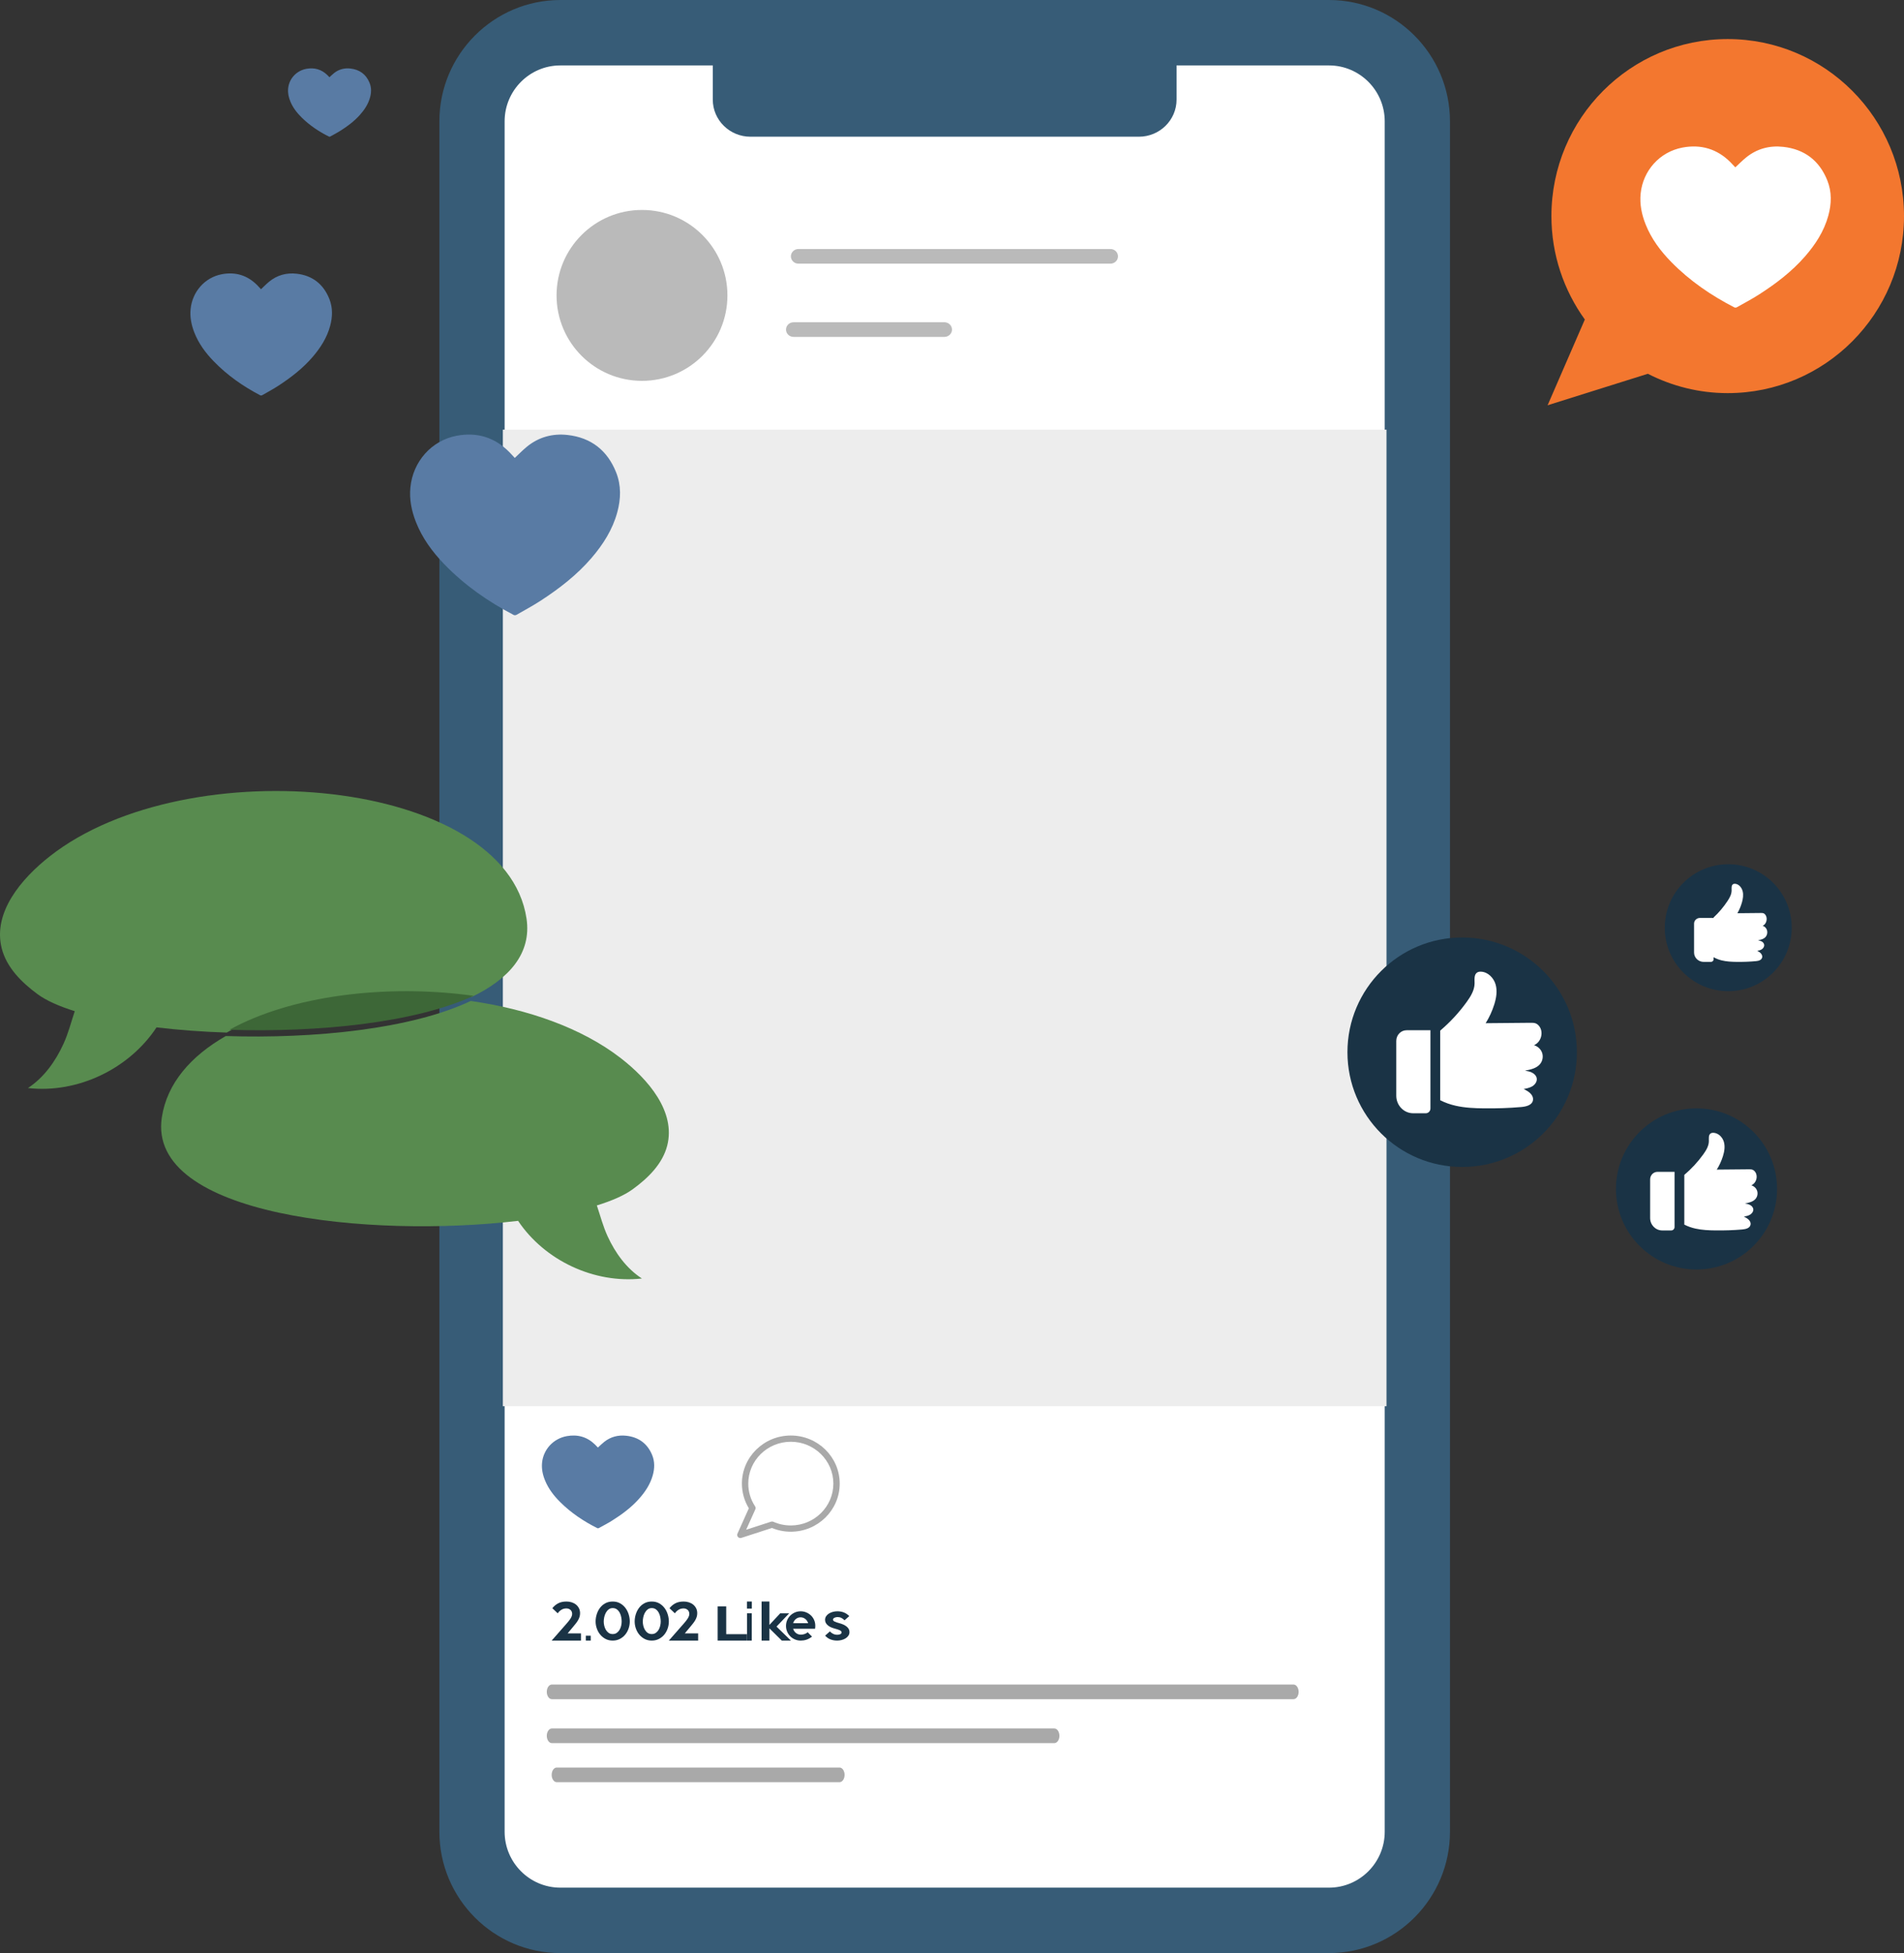 <svg xmlns="http://www.w3.org/2000/svg" xmlns:xlink="http://www.w3.org/1999/xlink" width="390px" height="400px" viewBox="0 0 390 400"><rect x="0" y="0" width="390" height="400" fill="#333333" stroke="none"/><title>Group 179</title><g id="concept-two" stroke="none" stroke-width="1" fill="none" fill-rule="evenodd"><g id="Home-page" transform="translate(-814, -2682)"><g id="Group-179" transform="translate(814, 2682)"><path d="M272.863,394 L115.137,394 C105.12,394 97,385.867 97,375.834 L97,25.166 C97,15.133 105.12,7 115.137,7 L272.863,7 C282.88,7 291,15.133 291,25.166 L291,375.834 C291,385.867 282.88,394 272.863,394" id="Fill-47" fill="#FFFFFF"></path><path d="M114.785,13.399 C108.487,13.399 103.364,18.535 103.364,24.848 L103.364,375.153 C103.364,381.465 108.487,386.601 114.785,386.601 L272.215,386.601 C278.513,386.601 283.636,381.465 283.636,375.153 L283.636,24.848 C283.636,18.535 278.513,13.399 272.215,13.399 L114.785,13.399 Z M114.785,400 C101.119,400 90,388.853 90,375.153 L90,24.848 C90,11.147 101.119,0 114.785,0 L272.215,0 C285.881,0 297,11.147 297,24.848 L297,375.153 C297,388.853 285.881,400 272.215,400 L114.785,400 Z" id="Fill-49" fill="#375C77"></path><path d="M153.726,28 C149.459,28 146,24.595 146,20.394 L146,13 L241,13 L241,20.394 C241,24.595 237.541,28 233.274,28 L153.726,28 Z" id="Fill-51" fill="#375C77"></path><polygon id="Fill-53" fill="#EDEDED" points="103 288 284 288 284 88 103 88"></polygon><path d="M149,60.5 C149,70.165 141.165,78 131.5,78 C121.835,78 114,70.165 114,60.5 C114,50.835 121.835,43 131.5,43 C141.165,43 149,50.835 149,60.5" id="Fill-120" fill="#BABABA"></path><path d="M227.45,54 L163.55,54 C162.694,54 162,53.328 162,52.5 C162,51.672 162.694,51 163.55,51 L227.45,51 C228.306,51 229,51.672 229,52.5 C229,53.328 228.306,54 227.45,54" id="Fill-121" fill="#BABABA"></path><path d="M193.442,69 L162.558,69 C161.697,69 161,68.328 161,67.5 C161,66.671 161.697,66 162.558,66 L193.442,66 C194.303,66 195,66.671 195,67.5 C195,68.328 194.303,69 193.442,69" id="Fill-122" fill="#BABABA"></path><path d="M123.785,295.288 C125.09,294.259 126.617,293.866 128.264,294.045 C130.828,294.323 132.615,295.663 133.575,297.98 C134.142,299.35 134.098,300.762 133.701,302.169 C133.183,304.004 132.147,305.558 130.876,306.979 C129.279,308.765 127.361,310.184 125.326,311.458 C124.462,312 123.548,312.469 122.652,312.961 C122.574,313.004 122.435,313.015 122.358,312.976 C119.548,311.569 116.971,309.845 114.756,307.645 C113.441,306.34 112.33,304.894 111.634,303.184 C111.158,302.016 110.903,300.811 111.034,299.546 C111.314,296.847 113.335,294.631 116.092,294.127 C118.295,293.725 120.246,294.272 121.854,295.828 C122.063,296.031 122.261,296.245 122.469,296.459 C122.921,296.054 123.331,295.646 123.785,295.288 Z" id="Fill-123" fill="#597BA4"></path><path d="M161.983,295.28 C157.177,295.28 153.268,299.125 153.268,303.851 C153.268,305.509 153.753,307.12 154.669,308.509 C154.79,308.691 154.808,308.922 154.717,309.12 C154.103,310.462 153.345,312.153 152.832,313.302 L157.939,311.644 C158.094,311.594 158.262,311.602 158.411,311.668 C159.54,312.168 160.742,312.422 161.983,312.422 C166.789,312.422 170.699,308.577 170.699,303.851 C170.699,299.125 166.789,295.28 161.983,295.28 M151.651,315 C151.471,315 151.295,314.926 151.17,314.791 C150.997,314.605 150.952,314.336 151.054,314.104 C151.068,314.073 152.373,311.131 153.387,308.906 C152.457,307.379 151.966,305.639 151.966,303.851 C151.966,298.419 156.46,294 161.983,294 C167.507,294 172,298.419 172,303.851 C172,309.282 167.507,313.702 161.983,313.702 C160.643,313.702 159.342,313.444 158.112,312.936 L151.855,314.968 C151.788,314.989 151.719,315 151.651,315" id="Fill-124" fill="#A9A9A9"></path><path d="M119,336 L113,336 L116.143,332.417 C116.265,332.273 116.389,332.125 116.515,331.971 C116.641,331.817 116.755,331.658 116.857,331.494 C116.959,331.331 117.041,331.169 117.102,331.008 C117.163,330.848 117.194,330.693 117.194,330.542 C117.194,330.196 117.08,329.92 116.852,329.717 C116.624,329.515 116.343,329.413 116.01,329.413 C115.629,329.413 115.289,329.507 114.99,329.693 C114.69,329.88 114.439,330.12 114.235,330.415 L113.133,329.364 C113.493,328.926 113.901,328.589 114.357,328.353 C114.813,328.118 115.378,328 116.051,328 C116.405,328 116.746,328.051 117.076,328.152 C117.406,328.253 117.701,328.405 117.959,328.608 C118.217,328.812 118.425,329.063 118.582,329.364 C118.738,329.665 118.816,330.012 118.816,330.405 C118.816,330.666 118.779,330.915 118.704,331.151 C118.629,331.386 118.529,331.614 118.403,331.833 C118.277,332.052 118.129,332.268 117.959,332.481 C117.789,332.693 117.612,332.911 117.429,333.134 L116.265,334.527 L119,334.527 L119,336 Z" id="Fill-125" fill="#1A3345"></path><polygon id="Fill-126" fill="#1A3345" points="120 336 121 336 121 335 120 335"></polygon><path d="M127.337,332.096 C127.337,331.827 127.308,331.532 127.25,331.212 C127.192,330.891 127.091,330.593 126.947,330.317 C126.804,330.041 126.614,329.811 126.378,329.625 C126.141,329.439 125.849,329.346 125.5,329.346 C125.165,329.346 124.88,329.441 124.648,329.63 C124.415,329.819 124.225,330.053 124.078,330.332 C123.931,330.61 123.825,330.91 123.76,331.23 C123.695,331.551 123.663,331.84 123.663,332.096 C123.663,332.365 123.697,332.649 123.765,332.947 C123.834,333.245 123.941,333.522 124.089,333.779 C124.236,334.035 124.425,334.247 124.658,334.414 C124.891,334.58 125.172,334.664 125.5,334.664 C125.828,334.664 126.109,334.58 126.341,334.414 C126.574,334.247 126.764,334.037 126.911,333.784 C127.058,333.53 127.166,333.253 127.235,332.952 C127.303,332.651 127.337,332.365 127.337,332.096 M129,332.096 C129,332.571 128.921,333.042 128.764,333.509 C128.606,333.977 128.377,334.396 128.076,334.765 C127.775,335.133 127.408,335.431 126.973,335.659 C126.538,335.886 126.048,336 125.5,336 C124.952,336 124.463,335.886 124.032,335.659 C123.601,335.431 123.235,335.133 122.934,334.765 C122.632,334.396 122.401,333.977 122.241,333.509 C122.08,333.042 122,332.571 122,332.096 C122,331.603 122.075,331.112 122.226,330.625 C122.376,330.138 122.597,329.699 122.888,329.308 C123.178,328.917 123.543,328.601 123.981,328.36 C124.419,328.12 124.925,328 125.5,328 C126.075,328 126.58,328.122 127.014,328.365 C127.449,328.609 127.813,328.926 128.107,329.317 C128.402,329.708 128.624,330.148 128.774,330.635 C128.925,331.122 129,331.609 129,332.096" id="Fill-127" fill="#1A3345"></path><path d="M135.337,332.096 C135.337,331.827 135.308,331.532 135.25,331.212 C135.192,330.891 135.091,330.593 134.947,330.317 C134.804,330.041 134.614,329.811 134.378,329.625 C134.141,329.439 133.849,329.346 133.5,329.346 C133.165,329.346 132.88,329.441 132.648,329.63 C132.415,329.819 132.226,330.053 132.078,330.332 C131.931,330.61 131.825,330.91 131.76,331.23 C131.695,331.551 131.663,331.84 131.663,332.096 C131.663,332.365 131.697,332.649 131.765,332.947 C131.834,333.245 131.941,333.522 132.089,333.779 C132.236,334.035 132.425,334.247 132.658,334.414 C132.891,334.58 133.172,334.664 133.5,334.664 C133.828,334.664 134.109,334.58 134.341,334.414 C134.574,334.247 134.764,334.037 134.911,333.784 C135.058,333.53 135.166,333.253 135.235,332.952 C135.303,332.651 135.337,332.365 135.337,332.096 M137,332.096 C137,332.571 136.921,333.042 136.764,333.509 C136.606,333.977 136.377,334.396 136.076,334.765 C135.775,335.133 135.407,335.431 134.973,335.659 C134.538,335.886 134.048,336 133.5,336 C132.952,336 132.463,335.886 132.032,335.659 C131.601,335.431 131.235,335.133 130.934,334.765 C130.632,334.396 130.401,333.977 130.241,333.509 C130.08,333.042 130,332.571 130,332.096 C130,331.603 130.075,331.112 130.226,330.625 C130.376,330.138 130.597,329.699 130.888,329.308 C131.178,328.917 131.543,328.601 131.981,328.36 C132.419,328.12 132.925,328 133.5,328 C134.075,328 134.58,328.122 135.014,328.365 C135.449,328.609 135.813,328.926 136.107,329.317 C136.402,329.708 136.624,330.148 136.774,330.635 C136.925,331.122 137,331.609 137,332.096" id="Fill-128" fill="#1A3345"></path><path d="M143,336 L137,336 L140.143,332.417 C140.265,332.273 140.389,332.125 140.515,331.971 C140.641,331.817 140.755,331.658 140.857,331.494 C140.959,331.331 141.041,331.169 141.102,331.008 C141.163,330.848 141.194,330.693 141.194,330.542 C141.194,330.196 141.08,329.92 140.852,329.717 C140.624,329.515 140.343,329.413 140.01,329.413 C139.629,329.413 139.289,329.507 138.99,329.693 C138.69,329.88 138.439,330.12 138.235,330.415 L137.133,329.364 C137.493,328.926 137.901,328.589 138.357,328.353 C138.813,328.118 139.378,328 140.051,328 C140.405,328 140.746,328.051 141.076,328.152 C141.406,328.253 141.701,328.405 141.959,328.608 C142.217,328.812 142.425,329.063 142.582,329.364 C142.738,329.665 142.816,330.012 142.816,330.405 C142.816,330.666 142.779,330.915 142.704,331.151 C142.629,331.386 142.529,331.614 142.403,331.833 C142.277,332.052 142.129,332.268 141.959,332.481 C141.789,332.693 141.612,332.911 141.429,333.134 L140.265,334.527 L143,334.527 L143,336 Z" id="Fill-129" fill="#1A3345"></path><polygon id="Fill-130" fill="#1A3345" points="153 336 147 336 147 329 148.752 329 148.752 334.686 153 334.686"></polygon><path d="M153.013,336 L153.987,336 L153.987,330.413 L153.013,330.413 L153.013,336 Z M153,329.448 L154,329.448 L154,328 L153,328 L153,329.448 Z" id="Fill-131" fill="#1A3345"></path><polygon id="Fill-132" fill="#1A3345" points="162 336 160.135 336 157.604 333.5 157.604 336 156 336 156 328 157.604 328 157.604 332.787 159.807 330.422 161.64 330.422 159.054 333.134"></polygon><path d="M165.531,332.437 C165.421,332.076 165.225,331.784 164.943,331.564 C164.661,331.344 164.342,331.234 163.985,331.234 C163.635,331.234 163.321,331.344 163.042,331.564 C162.763,331.784 162.569,332.076 162.459,332.437 L165.531,332.437 Z M167,332.99 C167,333.082 166.995,333.178 166.986,333.276 C166.976,333.375 166.964,333.477 166.951,333.582 L162.459,333.582 C162.51,333.747 162.583,333.903 162.677,334.051 C162.771,334.199 162.886,334.327 163.023,334.436 C163.159,334.544 163.313,334.63 163.484,334.692 C163.656,334.755 163.846,334.786 164.054,334.786 C164.306,334.786 164.559,334.742 164.812,334.653 C165.065,334.564 165.275,334.444 165.444,334.293 L166.329,335.191 C165.94,335.487 165.559,335.696 165.186,335.818 C164.814,335.939 164.42,336 164.005,336 C163.583,336 163.19,335.921 162.823,335.763 C162.457,335.605 162.139,335.392 161.87,335.122 C161.601,334.852 161.389,334.534 161.233,334.169 C161.078,333.804 161,333.415 161,333 C161,332.585 161.078,332.196 161.233,331.831 C161.389,331.465 161.603,331.148 161.875,330.878 C162.147,330.608 162.465,330.394 162.828,330.237 C163.191,330.079 163.58,330 163.995,330 C164.391,330 164.77,330.074 165.133,330.222 C165.496,330.37 165.817,330.575 166.096,330.839 C166.375,331.102 166.595,331.416 166.757,331.781 C166.919,332.146 167,332.549 167,332.99 L167,332.99 Z" id="Fill-133" fill="#1A3345"></path><path d="M174,334.246 C174,334.529 173.925,334.78 173.774,335 C173.624,335.22 173.428,335.404 173.187,335.552 C172.947,335.699 172.676,335.812 172.375,335.887 C172.074,335.962 171.777,336 171.483,336 C170.986,336 170.529,335.92 170.112,335.759 C169.694,335.598 169.327,335.34 169.012,334.985 L169.991,334.118 C170.187,334.335 170.411,334.504 170.667,334.625 C170.922,334.747 171.196,334.808 171.489,334.808 C171.744,334.808 171.956,334.767 172.125,334.685 C172.294,334.603 172.378,334.479 172.378,334.315 C172.378,334.145 172.258,334.001 172.018,333.887 C171.778,333.772 171.44,333.659 171.004,333.547 C170.749,333.481 170.502,333.397 170.262,333.296 C170.021,333.194 169.807,333.069 169.62,332.921 C169.432,332.773 169.281,332.604 169.169,332.414 C169.057,332.223 169,332.003 169,331.754 C169,331.478 169.073,331.23 169.22,331.01 C169.367,330.79 169.559,330.606 169.796,330.458 C170.033,330.31 170.302,330.197 170.603,330.118 C170.904,330.039 171.209,330 171.517,330 C172.51,330 173.323,330.329 173.955,330.985 L172.986,331.842 C172.799,331.639 172.585,331.478 172.345,331.359 C172.104,331.241 171.842,331.182 171.556,331.182 C171.459,331.182 171.355,331.194 171.247,331.217 C171.137,331.24 171.036,331.273 170.943,331.315 C170.849,331.358 170.772,331.414 170.711,331.483 C170.652,331.552 170.622,331.629 170.622,331.714 C170.622,331.865 170.736,331.997 170.965,332.108 C171.194,332.22 171.523,332.332 171.95,332.443 C172.228,332.516 172.491,332.608 172.739,332.719 C172.986,332.831 173.204,332.961 173.392,333.108 C173.58,333.256 173.728,333.424 173.837,333.611 C173.946,333.798 174,334.01 174,334.246" id="Fill-134" fill="#1A3345"></path><path d="M264.959,348 L113.041,348 C112.466,348 112,347.328 112,346.5 C112,345.672 112.466,345 113.041,345 L264.959,345 C265.534,345 266,345.672 266,346.5 C266,347.328 265.534,348 264.959,348" id="Fill-135" fill="#A9A9A9"></path><path d="M215.959,357 L113.041,357 C112.466,357 112,356.328 112,355.5 C112,354.672 112.466,354 113.041,354 L215.959,354 C216.534,354 217,354.672 217,355.5 C217,356.328 216.534,357 215.959,357" id="Fill-136" fill="#A9A9A9"></path><path d="M171.958,365 L114.042,365 C113.466,365 113,364.328 113,363.5 C113,362.672 113.466,362 114.042,362 L171.958,362 C172.534,362 173,362.672 173,363.5 C173,364.328 172.534,365 171.958,365" id="Fill-137" fill="#A9A9A9"></path><path d="M353.89,8 C333.947,8 317.78,24.233 317.78,44.257 C317.78,52.174 320.335,59.476 324.624,65.439 L317,83 L337.531,76.551 C342.446,79.067 347.995,80.515 353.89,80.515 C373.833,80.515 390,64.282 390,44.257 C390,24.233 373.833,8 353.89,8" id="Fill-138" fill="#F3772F"></path><path d="M355.448,34.271 C356.214,33.568 356.909,32.858 357.678,32.237 C359.892,30.45 362.482,29.767 365.274,30.078 C369.622,30.562 372.652,32.888 374.278,36.913 C375.24,39.292 375.166,41.745 374.493,44.188 C373.614,47.375 371.859,50.074 369.703,52.543 C366.995,55.644 363.743,58.109 360.292,60.322 C358.826,61.262 357.278,62.078 355.758,62.933 C355.626,63.007 355.389,63.025 355.26,62.959 C350.494,60.514 346.125,57.52 342.368,53.7 C340.139,51.432 338.255,48.922 337.074,45.951 C336.268,43.922 335.836,41.83 336.058,39.633 C336.533,34.944 339.96,31.095 344.635,30.221 C348.369,29.523 351.678,30.472 354.404,33.175 C354.76,33.527 355.095,33.899 355.448,34.271" id="Fill-139" fill="#FFFFFF"></path><path d="M367,190 C367,197.18 361.18,203 354,203 C346.82,203 341,197.18 341,190 C341,182.82 346.82,177 354,177 C361.18,177 367,182.82 367,190" id="Fill-140" fill="#1A3345"></path><path d="M361.943,190.524 C361.814,190.087 361.469,189.73 361.057,189.607 C361.792,189.284 362.104,188.188 361.681,187.468 C361.578,187.293 361.436,187.138 361.258,187.059 C361.082,186.981 360.887,186.982 360.697,186.984 C359.038,187.001 357.536,187.016 355.877,187.033 C356.27,186.345 356.582,185.603 356.803,184.832 C357.018,184.077 357.145,183.262 356.945,182.502 C356.745,181.743 356.148,181.062 355.414,181.003 C355.262,180.991 355.103,181.008 354.973,181.094 C354.608,181.337 354.692,181.912 354.689,182.372 C354.682,183.16 354.282,183.878 353.857,184.523 C353.037,185.767 352.075,186.904 351,187.901 L351,196.044 C351.522,196.34 352.088,196.553 352.665,196.694 C353.662,196.938 354.692,196.985 355.715,196.997 C357.043,197.012 358.373,196.969 359.696,196.842 C360.223,196.791 360.866,196.63 360.954,196.036 C360.983,195.844 360.936,195.648 360.844,195.481 C360.64,195.115 360.291,194.922 359.952,194.736 C360.286,194.667 360.628,194.593 360.913,194.394 C361.197,194.194 361.413,193.837 361.357,193.477 C361.312,193.193 361.108,192.962 360.871,192.826 C360.633,192.691 360.364,192.636 360.1,192.583 C360.689,192.464 361.327,192.315 361.708,191.82 C361.98,191.466 362.071,190.961 361.943,190.524" id="Fill-141" fill="#FFFFFF"></path><path d="M350.456,197 L348.977,197 C347.885,197 347,196.147 347,195.095 L347,189.158 C347,188.518 347.538,188 348.202,188 L351,188 L351,196.476 C351,196.765 350.756,197 350.456,197" id="Fill-142" fill="#FFFFFF"></path><path d="M349,194.5 C349,194.776 348.776,195 348.5,195 C348.224,195 348,194.776 348,194.5 C348,194.224 348.224,194 348.5,194 C348.776,194 349,194.224 349,194.5" id="Fill-143" fill="#FFFFFF"></path><path d="M323,215.5 C323,228.479 312.479,239 299.5,239 C286.521,239 276,228.479 276,215.5 C276,202.521 286.521,192 299.5,192 C312.479,192 323,202.521 323,215.5" id="Fill-144" fill="#1A3345"></path><path d="M315.89,215.667 C315.645,214.902 314.987,214.278 314.2,214.063 C315.602,213.498 316.199,211.579 315.39,210.319 C315.194,210.013 314.923,209.742 314.583,209.603 C314.248,209.467 313.875,209.469 313.513,209.472 C310.345,209.501 307.478,209.528 304.311,209.557 C305.062,208.353 305.657,207.056 306.078,205.705 C306.489,204.385 306.731,202.958 306.349,201.629 C305.968,200.3 304.829,199.108 303.427,199.006 C303.137,198.985 302.832,199.014 302.585,199.164 C301.888,199.589 302.049,200.595 302.042,201.4 C302.029,202.78 301.265,204.038 300.454,205.165 C298.888,207.342 297.052,209.331 295,211.077 L295,225.328 C295.997,225.844 297.077,226.218 298.178,226.464 C300.082,226.892 302.048,226.975 304.001,226.995 C306.537,227.021 309.076,226.945 311.601,226.724 C312.607,226.635 313.835,226.353 314.004,225.313 C314.059,224.978 313.97,224.633 313.793,224.342 C313.404,223.701 312.738,223.363 312.09,223.038 C312.727,222.916 313.381,222.787 313.925,222.439 C314.468,222.09 314.879,221.464 314.772,220.835 C314.688,220.338 314.297,219.933 313.844,219.696 C313.391,219.458 312.877,219.363 312.373,219.27 C313.497,219.063 314.716,218.802 315.443,217.934 C315.962,217.315 316.136,216.432 315.89,215.667" id="Fill-145" fill="#FFFFFF"></path><path d="M292.048,228 L289.461,228 C287.549,228 286,226.389 286,224.401 L286,213.187 C286,211.979 286.942,211 288.104,211 L293,211 L293,227.01 C293,227.557 292.574,228 292.048,228" id="Fill-146" fill="#FFFFFF"></path><path d="M292,223.5 C292,224.328 291.329,225 290.5,225 C289.672,225 289,224.328 289,223.5 C289,222.672 289.672,222 290.5,222 C291.329,222 292,222.672 292,223.5" id="Fill-147" fill="#FFFFFF"></path><path d="M364,243.5 C364,252.613 356.613,260 347.5,260 C338.387,260 331,252.613 331,243.5 C331,234.387 338.387,227 347.5,227 C356.613,227 364,234.387 364,243.5" id="Fill-148" fill="#1A3345"></path><path d="M359.922,243.905 C359.746,243.359 359.276,242.913 358.714,242.759 C359.716,242.355 360.142,240.985 359.564,240.085 C359.424,239.867 359.231,239.673 358.988,239.574 C358.749,239.477 358.482,239.478 358.223,239.48 C355.961,239.501 353.913,239.52 351.651,239.541 C352.187,238.681 352.612,237.754 352.913,236.79 C353.207,235.846 353.38,234.827 353.107,233.878 C352.834,232.929 352.021,232.077 351.02,232.004 C350.812,231.989 350.594,232.01 350.418,232.117 C349.92,232.421 350.035,233.139 350.03,233.715 C350.021,234.7 349.475,235.598 348.896,236.403 C347.777,237.959 346.466,239.38 345,240.626 L345,250.805 C345.712,251.175 346.484,251.441 347.27,251.618 C348.63,251.923 350.034,251.982 351.429,251.996 C353.241,252.015 355.054,251.961 356.858,251.803 C357.577,251.74 358.453,251.538 358.574,250.795 C358.613,250.556 358.55,250.31 358.423,250.102 C358.146,249.643 357.67,249.402 357.207,249.171 C357.662,249.083 358.13,248.991 358.517,248.742 C358.905,248.493 359.199,248.046 359.123,247.597 C359.062,247.241 358.783,246.952 358.46,246.783 C358.136,246.613 357.769,246.545 357.409,246.479 C358.212,246.33 359.083,246.144 359.602,245.524 C359.972,245.082 360.097,244.452 359.922,243.905" id="Fill-149" fill="#FFFFFF"></path><path d="M342.32,252 L340.472,252 C339.107,252 338,250.863 338,249.46 L338,241.544 C338,240.691 338.673,240 339.503,240 L343,240 L343,251.302 C343,251.687 342.696,252 342.32,252" id="Fill-150" fill="#FFFFFF"></path><path d="M342,249 C342,249.552 341.552,250 341,250 C340.448,250 340,249.552 340,249 C340,248.448 340.448,248 341,248 C341.552,248 342,248.448 342,249" id="Fill-151" fill="#FFFFFF"></path><path d="M105.443,93.789 C106.287,93.001 107.054,92.204 107.902,91.508 C110.342,89.504 113.198,88.739 116.276,89.087 C121.071,89.63 124.411,92.238 126.204,96.751 C127.265,99.418 127.184,102.168 126.441,104.908 C125.472,108.481 123.536,111.507 121.159,114.276 C118.174,117.753 114.589,120.516 110.784,122.998 C109.167,124.052 107.46,124.965 105.784,125.925 C105.639,126.008 105.378,126.029 105.235,125.954 C99.98,123.213 95.164,119.856 91.021,115.572 C88.564,113.03 86.487,110.215 85.184,106.884 C84.295,104.61 83.819,102.264 84.064,99.8 C84.587,94.543 88.366,90.228 93.52,89.248 C97.638,88.465 101.286,89.529 104.292,92.559 C104.684,92.954 105.054,93.372 105.443,93.789" id="Fill-173" fill="#597BA4"></path><path d="M53.462,59.236 C54.031,58.703 54.548,58.165 55.12,57.695 C56.766,56.341 58.691,55.823 60.768,56.059 C64.001,56.426 66.254,58.188 67.464,61.237 C68.179,63.039 68.124,64.897 67.623,66.749 C66.97,69.163 65.664,71.207 64.061,73.078 C62.047,75.428 59.63,77.295 57.063,78.972 C55.973,79.684 54.822,80.301 53.692,80.949 C53.594,81.005 53.418,81.019 53.321,80.969 C49.778,79.117 46.529,76.849 43.735,73.954 C42.078,72.237 40.677,70.335 39.799,68.084 C39.199,66.547 38.878,64.962 39.043,63.297 C39.396,59.745 41.945,56.83 45.421,56.168 C48.198,55.638 50.658,56.358 52.685,58.405 C52.95,58.672 53.199,58.954 53.462,59.236" id="Fill-174" fill="#597BA4"></path><path d="M67.477,15.812 C67.811,15.514 68.114,15.212 68.449,14.949 C69.415,14.191 70.543,13.901 71.76,14.033 C73.656,14.238 74.977,15.225 75.685,16.933 C76.105,17.942 76.073,18.982 75.779,20.019 C75.396,21.371 74.631,22.516 73.691,23.564 C72.511,24.879 71.093,25.925 69.589,26.864 C68.95,27.263 68.275,27.609 67.612,27.972 C67.555,28.003 67.452,28.011 67.395,27.983 C65.318,26.946 63.413,25.675 61.776,24.054 C60.804,23.093 59.983,22.027 59.468,20.767 C59.117,19.906 58.929,19.019 59.025,18.087 C59.232,16.097 60.726,14.465 62.764,14.094 C64.392,13.798 65.834,14.2 67.022,15.347 C67.177,15.496 67.323,15.654 67.477,15.812" id="Fill-175" fill="#597BA4"></path><path d="M96.581,204.204 C104.324,200.486 108.906,195.227 107.849,188.133 C103.569,159.391 38.471,153.204 10.229,175.349 C4.327,179.977 -1.495,186.893 0.346,194.198 C1.344,198.157 4.442,201.223 7.719,203.628 C9.472,204.916 12.075,206.079 15.315,207.094 C14.568,209.325 14.006,211.579 13.023,213.742 C11.39,217.334 9.012,220.679 5.728,222.836 C15.864,223.991 26.422,218.952 32.066,210.412 C36.591,210.953 41.448,211.316 46.438,211.48 C59.022,204.189 78.601,201.595 96.581,204.204" id="Fill-176" fill="#588B4F"></path><path d="M127.15,216.709 C119.171,210.534 108.138,206.678 96.424,205 C84.288,210.753 64.391,212.775 46.25,212.186 C39.095,216.277 34.2,221.866 33.145,228.86 C30.095,249.072 75.823,253.609 106.122,250.035 C111.556,258.153 121.723,262.942 131.485,261.844 C128.322,259.794 126.031,256.614 124.46,253.201 C123.513,251.145 122.971,249.002 122.252,246.882 C125.373,245.917 127.879,244.811 129.567,243.588 C132.722,241.302 135.706,238.388 136.667,234.625 C138.439,227.682 132.833,221.108 127.15,216.709" id="Fill-177" fill="#588B4F"></path><path d="M97,203.947 C79.072,201.451 59.548,203.932 47,210.905 C65.078,211.475 84.906,209.518 97,203.947" id="Fill-178" fill="#3D6737"></path></g></g></g></svg>